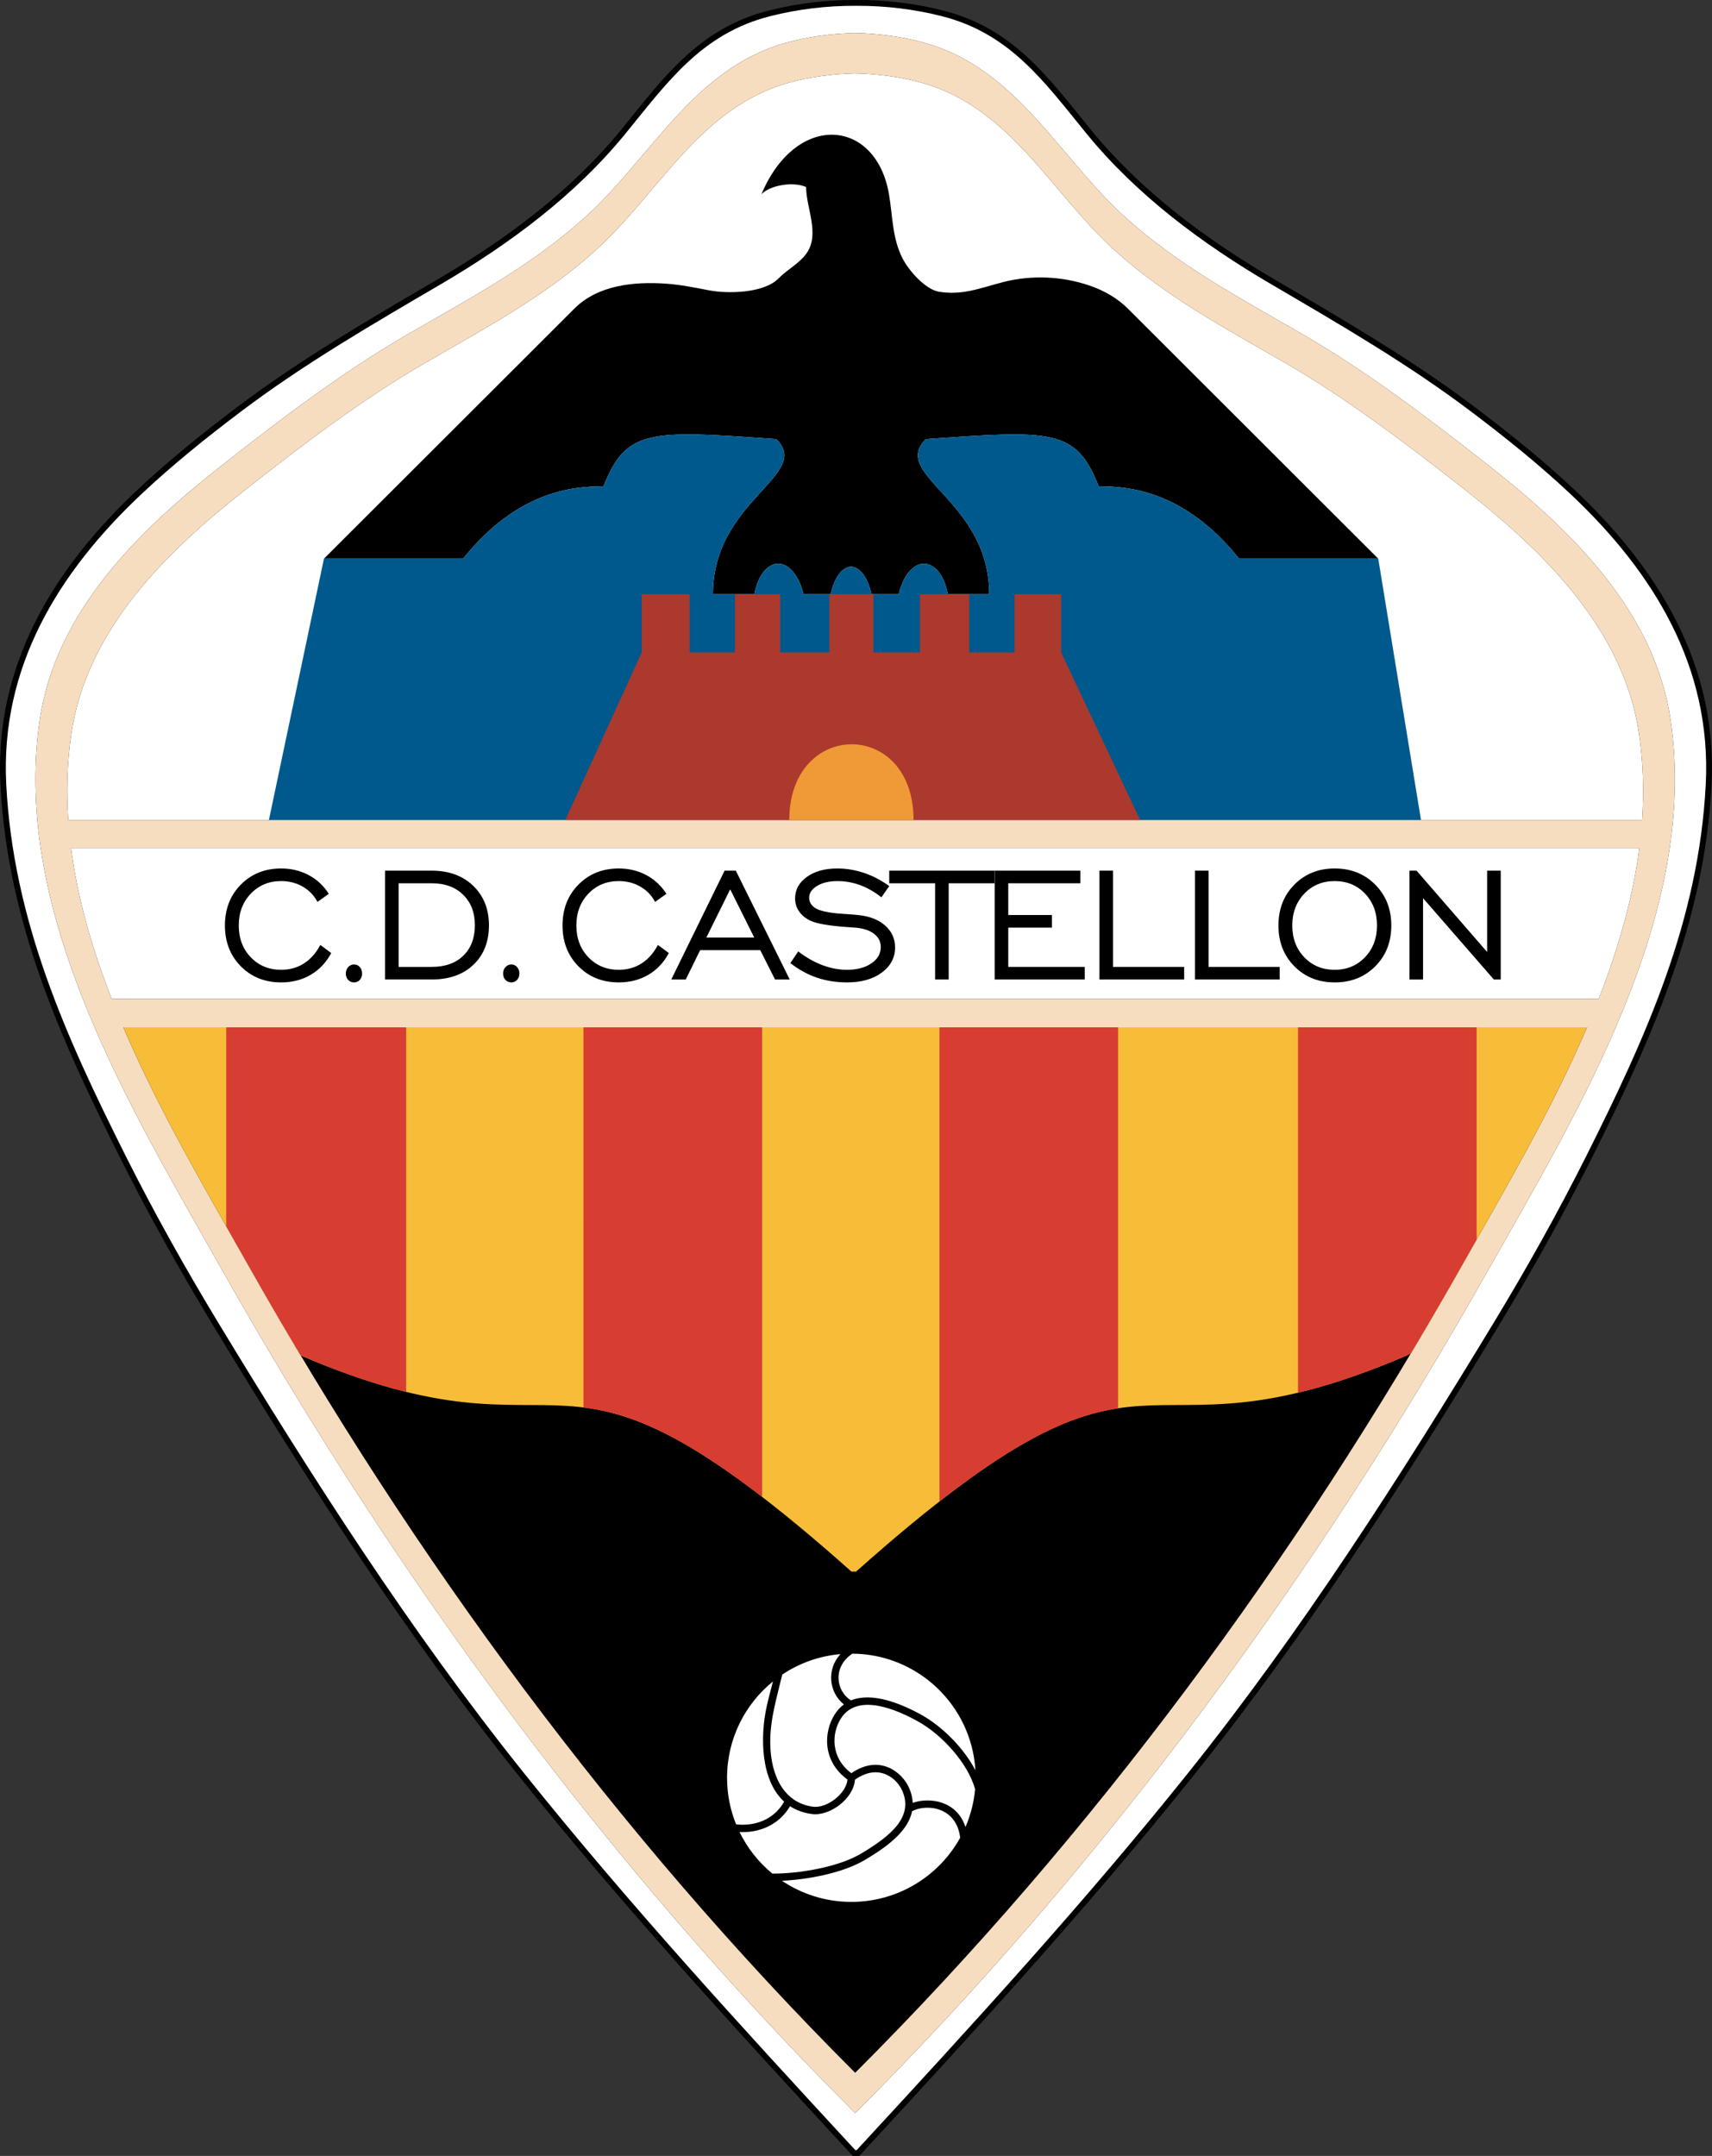 <?xml version="1.0" encoding="utf-8"?>
<!-- Generator: Adobe Illustrator 13.0.0, SVG Export Plug-In . SVG Version: 6.00 Build 14948)  -->
<!DOCTYPE svg PUBLIC "-//W3C//DTD SVG 1.0//EN" "http://www.w3.org/TR/2001/REC-SVG-20010904/DTD/svg10.dtd">
<svg version="1.0" id="Ebene_1" xmlns="http://www.w3.org/2000/svg" xmlns:xlink="http://www.w3.org/1999/xlink" x="0px" y="0px"
	 width="280.667px" height="353.403px" viewBox="0 0 280.667 353.403" enable-background="new 0 0 280.667 353.403"
	 xml:space="preserve">
<rect x="0" y="0" width="280.667" height="353.403" fill="#333333" stroke="none"/>
<path fill-rule="evenodd" clip-rule="evenodd" stroke="#000000" stroke-width="1.907" stroke-miterlimit="2.613" d="
	M140.447,352.45c18.67-20.207,37.279-40.496,54.471-61.992c18.482-23.113,34.67-48.391,49.988-73.674
	c5.385-8.889,10.467-17.955,15.127-27.246c9.836-19.609,18.463-38.625,19.609-60.96c0.988-19.223-8.537-34.773-22.191-47.61
	c-5.113-4.808-10.6-9.209-16.197-13.439c-10.309-7.793-21.449-14.261-32.832-20.923c-11.281-6.604-22.055-14.585-30.354-24.771
	c-6.916-8.489-12.504-16.37-23.719-19.197c-4.391-1.106-9.148-1.712-13.902-1.683h-0.227c-4.754-0.029-9.513,0.576-13.903,1.683
	c-11.215,2.827-16.802,10.708-23.719,19.197C94.3,32.02,83.527,40.001,72.245,46.605c-11.383,6.662-22.522,13.13-32.832,20.923
	c-5.597,4.23-11.083,8.632-16.196,13.439C9.56,93.804,0.036,109.355,1.024,128.578c1.148,22.335,9.773,41.351,19.61,60.96
	c4.66,9.291,9.741,18.357,15.126,27.246c15.318,25.283,31.506,50.561,49.989,73.674c17.191,21.496,35.8,41.785,54.471,61.992
	H140.447L140.447,352.45z"/>
<path fill-rule="evenodd" clip-rule="evenodd" fill="#FFFFFF" d="M140.22,352.45c-18.671-20.207-37.279-40.496-54.471-61.992
	c-18.483-23.113-34.671-48.391-49.989-73.674c-5.385-8.889-10.466-17.955-15.126-27.244c-9.837-19.611-18.462-38.627-19.61-60.962
	c-0.988-19.223,8.536-34.773,22.192-47.61c5.113-4.808,10.6-9.209,16.196-13.439c10.31-7.793,21.449-14.261,32.832-20.923
	C83.527,40.001,94.3,32.02,102.598,21.834c6.917-8.489,12.504-16.37,23.719-19.197c4.391-1.106,9.149-1.711,13.903-1.683h0.227
	c4.754-0.028,9.512,0.576,13.902,1.683c11.215,2.827,16.803,10.708,23.719,19.197c8.299,10.186,19.072,18.167,30.354,24.771
	c11.383,6.662,22.523,13.13,32.832,20.923c5.598,4.23,11.084,8.632,16.197,13.439c13.654,12.837,23.18,28.388,22.191,47.61
	c-1.146,22.335-9.773,41.351-19.609,60.962c-4.66,9.289-9.742,18.355-15.127,27.244c-15.318,25.283-31.506,50.561-49.988,73.674
	c-17.191,21.496-35.801,41.785-54.471,61.992H140.22L140.22,352.45z M140.175,346.411c40.689-40.633,75.387-87.854,103.609-137.877
	c14.924-26.455,34.783-58.657,30.102-90.492c-2.617-17.805-16.215-31.046-29.75-41.673c-9.838-7.723-19.842-15.349-30.684-21.627
	c-10.145-5.875-20.152-11.165-28.934-19.095c-10.914-9.854-17.814-24.414-32.986-28.638c-3.295-0.917-7.242-1.509-11.356-1.603
	h0.043c-4.113,0.094-8.063,0.686-11.355,1.603c-15.173,4.224-22.074,18.784-32.986,28.638c-8.782,7.93-18.79,13.22-28.935,19.095
	C56.1,61.02,46.097,68.646,36.26,76.369C22.723,86.996,9.127,100.237,6.509,118.042c-4.681,31.835,15.178,64.037,30.103,90.492
	c28.222,50.023,62.919,97.244,103.608,137.877H140.175L140.175,346.411z"/>
<path fill-rule="evenodd" clip-rule="evenodd" fill="#FFFFFF" d="M269.208,134.404c0.32-4.7,0.186-9.414-0.506-14.119
	c-2.516-17.114-15.586-29.842-28.598-40.057c-9.455-7.423-19.07-14.753-29.492-20.788c-9.752-5.647-19.371-10.731-27.813-18.354
	c-10.49-9.472-17.123-23.468-31.707-27.526c-3.166-0.882-6.961-1.45-10.916-1.541h0.042c-3.954,0.091-7.751,0.659-10.916,1.541
	c-14.585,4.059-21.218,18.055-31.707,27.526c-8.441,7.623-18.063,12.707-27.813,18.354c-10.422,6.035-20.037,13.365-29.492,20.788
	c-13.012,10.215-26.08,22.942-28.598,40.057c-0.691,4.705-0.826,9.419-0.505,14.119H269.208L269.208,134.404z"/>
<path fill-rule="evenodd" clip-rule="evenodd" fill="#FFFFFF" d="M262.091,163.741c3.166-8.103,5.58-16.388,6.66-24.736H11.643
	c1.08,8.35,3.494,16.636,6.662,24.737L262.091,163.741L262.091,163.741z"/>
<path fill-rule="evenodd" clip-rule="evenodd" fill="#F7DDBF" d="M140.22,346.411c-40.689-40.633-75.387-87.854-103.608-137.877
	c-14.925-26.455-34.783-58.657-30.103-90.492c2.618-17.805,16.214-31.046,29.751-41.673c9.837-7.723,19.84-15.349,30.683-21.627
	c10.145-5.875,20.152-11.165,28.935-19.095c10.912-9.854,17.813-24.414,32.986-28.638c3.293-0.917,7.242-1.509,11.355-1.603h-0.043
	c4.114,0.094,8.062,0.686,11.356,1.603c15.172,4.224,22.072,18.784,32.986,28.638c8.781,7.93,18.789,13.22,28.934,19.095
	c10.842,6.278,20.846,13.904,30.684,21.627c13.535,10.627,27.133,23.868,29.75,41.673c4.682,31.835-15.178,64.037-30.102,90.492
	c-28.223,50.023-62.92,97.244-103.609,137.877H140.22L140.22,346.411z M262.091,163.741c3.166-8.103,5.58-16.388,6.66-24.736H11.643
	c1.08,8.35,3.494,16.636,6.662,24.737L262.091,163.741L262.091,163.741z M269.208,134.404c0.32-4.7,0.186-9.414-0.506-14.119
	c-2.516-17.114-15.586-29.842-28.598-40.057c-9.455-7.423-19.07-14.753-29.492-20.788c-9.752-5.647-19.371-10.731-27.813-18.354
	c-10.49-9.472-17.123-23.468-31.707-27.526c-3.166-0.882-6.961-1.45-10.916-1.541h0.042c-3.954,0.091-7.751,0.659-10.916,1.541
	c-14.585,4.059-21.218,18.055-31.707,27.526c-8.441,7.623-18.063,12.707-27.813,18.354c-10.422,6.035-20.037,13.365-29.492,20.788
	c-13.012,10.215-26.08,22.942-28.598,40.057c-0.691,4.705-0.826,9.419-0.505,14.119H269.208L269.208,134.404z M260.179,168.402
	H20.216l0,0c5.895,13.769,13.676,26.927,20.412,38.866c27.127,48.084,60.479,93.473,99.591,132.531h-0.043
	c39.112-39.059,72.464-84.447,99.591-132.531C246.503,195.329,254.285,182.17,260.179,168.402L260.179,168.402L260.179,168.402z"/>
<path fill-rule="evenodd" clip-rule="evenodd" fill="#F7BD38" d="M230.621,222.196c-46.986,20.16-39.346-9.928-90.275,35.422h-0.762
	c-50.93-45.35-43.291-15.262-90.277-35.422l-0.264-0.436c-2.867-4.801-5.673-9.633-8.414-14.492
	c-6.736-11.939-14.518-25.098-20.412-38.866h239.963c-5.895,13.769-13.676,26.927-20.412,38.866
	c-2.756,4.885-5.576,9.74-8.459,14.566L230.621,222.196L230.621,222.196z"/>
<path fill-rule="evenodd" clip-rule="evenodd" fill="#D83D31" d="M66.583,228.163c-4.848-1.193-10.493-3.057-17.277-5.967
	l-0.264-0.436c-2.867-4.801-5.673-9.633-8.414-14.492c-1.154-2.047-2.339-4.129-3.541-6.244l-0.001-32.622
	c7.789,0,17.895,0,29.497,0V228.163L66.583,228.163z"/>
<path fill-rule="evenodd" clip-rule="evenodd" fill="#D83D31" d="M124.942,245.37c-13.788-10.621-21.953-13.732-29.285-14.656
	l-0.001-62.312c9.429,0,19.285,0,29.285,0L124.942,245.37L124.942,245.37z"/>
<path fill-rule="evenodd" clip-rule="evenodd" fill="#D83D31" d="M183.298,230.848c-7.262,1.105-15.523,4.531-29.285,15.275v-77.722
	c9.986,0,19.842,0,29.285,0V230.848L183.298,230.848z"/>
<path fill-rule="evenodd" clip-rule="evenodd" fill="#D83D31" d="M242.082,203.184c-0.781,1.377-1.555,2.738-2.314,4.084
	c-2.756,4.885-5.576,9.74-8.459,14.566l-0.688,0.361c-7.041,3.021-12.855,4.914-17.824,6.102v-59.896c11.424,0,21.439,0,29.285,0
	V203.184L242.082,203.184z"/>
<path fill-rule="evenodd" clip-rule="evenodd" d="M158.205,47.821c2.09-0.319,4.059-1.028,6.34-1.603
	c4.588-1.156,9.563-0.945,14.033,0.578c2.33,0.793,4.561,2.031,6.313,3.781c0.006,0.005,41.063,41.006,41.063,41.006H203.14
	c-8.914-11.126-18.037-11.867-23.025-11.867c-3.713-9.431-7.533-9.219-28.33-7.735c-5.941,5.934,10.398,9.96,10.398,25.431h-6.791
	c-1.273-6.57-6.367-6.781-8.063,0h-4.457c-0.637-2.968-2.017-4.504-3.396-4.53h0.106c-1.379,0.026-2.759,1.563-3.396,4.53h-4.456
	c-1.698-6.781-6.791-6.57-8.064,0h-6.791c0-15.471,16.341-19.497,10.399-25.431c-20.797-1.483-24.617-1.695-28.331,7.735
	c-4.987,0-14.111,0.741-23.024,11.867H53.108L94.17,50.578c3.881-3.875,9.828-4.442,15.026-4.08
	c2.416,0.167,4.737,0.657,7.106,1.104c3.06,0.576,8.958,0.466,11.319-1.955c1.441-1.478,3.535-2.513,4.687-4.242
	c2.095-3.146-0.152-7.34-0.153-10.746c-2.017-0.913-5.782-0.371-7.321,1.166c5.729-13.563,18.78-12.396,20.903-0.001
	c0.615,3.594,0.521,7.182,2.221,10.527c1.002,1.973,3.721,5.101,5.979,5.468C155.484,48.069,156.869,48.024,158.205,47.821
	L158.205,47.821z"/>
<path fill-rule="evenodd" clip-rule="evenodd" fill="#00598C" d="M225.953,91.583H203.14c-8.914-11.126-18.037-11.867-23.025-11.867
	c-3.713-9.431-7.533-9.219-28.33-7.735c-5.941,5.934,10.398,9.96,10.398,25.431h-6.791c-1.273-6.57-6.367-6.781-8.063,0h-4.457
	c-0.637-2.968-2.017-4.504-3.396-4.53h0.106c-1.379,0.026-2.759,1.563-3.396,4.53h-4.456c-1.698-6.781-6.791-6.57-8.064,0h-6.791
	c0-15.471,16.341-19.497,10.399-25.431c-20.797-1.483-24.617-1.695-28.331,7.735c-4.987,0-14.111,0.741-23.024,11.867H53.108
	l-9.019,42.82h188.867L225.953,91.583L225.953,91.583z"/>
<polygon fill-rule="evenodd" clip-rule="evenodd" fill="#AC392D" points="105.206,106.947 105.206,97.412 113.057,97.412 
	113.057,106.947 120.485,106.947 120.485,97.412 127.913,97.412 127.913,106.947 135.976,106.947 135.976,97.412 143.191,97.412 
	143.191,106.947 150.83,106.947 150.83,97.412 158.894,97.412 158.894,106.947 166.322,106.947 166.322,97.412 173.962,97.412 
	173.962,106.947 186.906,134.404 92.685,134.404 105.206,106.947 "/>
<path fill-rule="evenodd" clip-rule="evenodd" fill="#F09937" d="M129.398,134.404c0-16.438,20.371-16.62,20.371,0H129.398
	L129.398,134.404z"/>
<path fill-rule="evenodd" clip-rule="evenodd" d="M52.515,154.897l1.787,1.326c-0.819,1.545-1.939,2.735-3.36,3.566
	c-1.421,0.832-3.036,1.248-4.846,1.248c-2.671,0-4.876-0.879-6.614-2.639c-1.738-1.759-2.607-3.989-2.607-6.689
	c0-2.713,0.871-4.947,2.614-6.707s3.943-2.64,6.602-2.64c1.646,0,3.148,0.36,4.504,1.079c1.356,0.72,2.459,1.746,3.31,3.077
	l-1.857,1.327c-0.56-1.068-1.367-1.905-2.423-2.51s-2.234-0.906-3.536-0.906c-2.004,0-3.661,0.688-4.976,2.063
	c-1.313,1.374-1.97,3.113-1.97,5.217c0,2.103,0.656,3.839,1.97,5.208c1.314,1.37,2.972,2.055,4.976,2.055
	c1.399,0,2.643-0.345,3.729-1.035C50.905,157.247,51.803,156.234,52.515,154.897L52.515,154.897z"/>
<path fill-rule="evenodd" clip-rule="evenodd" d="M58.044,158.098c0.374,0,0.688,0.139,0.939,0.418
	c0.251,0.278,0.377,0.638,0.377,1.076c0,0.418-0.126,0.763-0.377,1.036c-0.252,0.272-0.565,0.409-0.939,0.409
	c-0.386,0-0.707-0.137-0.964-0.409c-0.258-0.273-0.386-0.618-0.386-1.036c0-0.429,0.132-0.784,0.395-1.068
	C57.351,158.24,57.669,158.098,58.044,158.098L58.044,158.098z"/>
<path fill-rule="evenodd" clip-rule="evenodd" d="M70.781,142.721c2.813,0,5.079,0.83,6.799,2.488
	c1.72,1.659,2.579,3.819,2.579,6.48c0,2.682-0.847,4.832-2.538,6.447c-1.693,1.616-3.973,2.424-6.84,2.424h-7.652v-17.84H70.781
	L70.781,142.721z M70.781,144.787h-5.424v13.709h5.424c2.195,0,3.922-0.615,5.182-1.847c1.258-1.231,1.888-2.895,1.888-4.991
	c0-2.064-0.64-3.726-1.92-4.984C74.649,145.417,72.933,144.787,70.781,144.787L70.781,144.787z"/>
<path fill-rule="evenodd" clip-rule="evenodd" d="M83.828,158.098c0.374,0,0.688,0.139,0.939,0.418
	c0.251,0.278,0.378,0.638,0.378,1.076c0,0.418-0.127,0.763-0.378,1.036c-0.252,0.272-0.565,0.409-0.939,0.409
	c-0.386,0-0.707-0.137-0.964-0.409c-0.257-0.273-0.385-0.618-0.385-1.036c0-0.429,0.131-0.784,0.394-1.068
	S83.453,158.098,83.828,158.098L83.828,158.098z"/>
<path fill-rule="evenodd" clip-rule="evenodd" d="M107.862,154.897l1.787,1.326c-0.818,1.545-1.939,2.735-3.36,3.566
	c-1.421,0.832-3.036,1.248-4.846,1.248c-2.671,0-4.875-0.879-6.614-2.639c-1.739-1.759-2.608-3.989-2.608-6.689
	c0-2.713,0.872-4.947,2.615-6.707s3.944-2.64,6.603-2.64c1.646,0,3.147,0.36,4.503,1.079c1.355,0.72,2.459,1.746,3.31,3.077
	l-1.857,1.327c-0.56-1.068-1.367-1.905-2.422-2.51c-1.056-0.604-2.235-0.906-3.537-0.906c-2.003,0-3.662,0.688-4.976,2.063
	c-1.313,1.374-1.97,3.113-1.97,5.217c0,2.103,0.656,3.839,1.97,5.208c1.313,1.37,2.973,2.055,4.976,2.055
	c1.399,0,2.643-0.345,3.729-1.035C106.251,157.247,107.151,156.234,107.862,154.897L107.862,154.897z"/>
<path fill-rule="evenodd" clip-rule="evenodd" d="M110.048,160.561l8.74-17.84h1.842l8.836,17.84h-2.407l-2.423-4.808h-9.854
	l-2.358,4.808H110.048L110.048,160.561z M115.799,153.688h7.852l-3.941-7.91L115.799,153.688L115.799,153.688z"/>
<path fill-rule="evenodd" clip-rule="evenodd" d="M129.572,157.874l1.293-1.921c1.259,0.979,2.569,1.728,3.932,2.244
	c1.361,0.517,2.709,0.775,4.044,0.775c1.646,0,2.983-0.35,4.011-1.05c1.029-0.699,1.543-1.598,1.543-2.696
	c0-0.871-0.369-1.59-1.105-2.154c-0.738-0.565-1.758-0.901-3.06-1.009c-0.313-0.032-0.765-0.064-1.356-0.097
	c-2.928-0.204-4.924-0.548-5.989-1.031c-0.829-0.397-1.459-0.911-1.89-1.539c-0.43-0.628-0.646-1.334-0.646-2.118
	c0-1.429,0.641-2.604,1.922-3.529c1.28-0.923,2.944-1.386,4.99-1.386c1.486,0,2.952,0.244,4.4,0.73s2.823,1.207,4.126,2.159
	l-1.295,1.839c-1.1-0.882-2.253-1.546-3.464-1.992s-2.457-0.669-3.738-0.669c-1.345,0-2.454,0.261-3.325,0.782
	c-0.872,0.521-1.309,1.176-1.309,1.961c0,0.313,0.07,0.597,0.21,0.855c0.141,0.258,0.355,0.5,0.646,0.726
	c0.732,0.55,2.315,0.9,4.75,1.051c1.119,0.064,1.986,0.134,2.601,0.21c1.808,0.204,3.241,0.786,4.296,1.745
	c1.057,0.959,1.584,2.14,1.584,3.54c0,1.67-0.725,3.044-2.172,4.122c-1.449,1.077-3.347,1.615-5.694,1.615
	c-1.776,0-3.427-0.26-4.95-0.778S130.951,158.946,129.572,157.874L129.572,157.874z"/>
<polygon fill-rule="evenodd" clip-rule="evenodd" points="153.302,160.561 153.302,144.787 145.781,144.787 145.781,142.721 
	163.05,142.721 163.05,144.787 155.529,144.787 155.529,160.561 153.302,160.561 "/>
<polygon fill-rule="evenodd" clip-rule="evenodd" points="163.068,160.561 163.068,142.721 177.115,142.721 177.115,144.787 
	165.296,144.787 165.296,149.993 172.458,149.993 172.458,152.058 165.296,152.058 165.296,158.496 177.83,158.496 177.83,160.561 
	163.068,160.561 "/>
<polygon fill-rule="evenodd" clip-rule="evenodd" points="180.246,160.561 180.246,142.721 182.474,142.721 182.474,158.496 
	194.132,158.496 194.132,160.561 180.246,160.561 "/>
<polygon fill-rule="evenodd" clip-rule="evenodd" points="195.906,160.561 195.906,142.721 198.134,142.721 198.134,158.496 
	209.792,158.496 209.792,160.561 195.906,160.561 "/>
<path fill-rule="evenodd" clip-rule="evenodd" d="M218.816,161.038c-2.672,0-4.879-0.879-6.617-2.639
	c-1.74-1.759-2.609-3.989-2.609-6.689c0-2.713,0.873-4.947,2.617-6.707s3.949-2.64,6.609-2.64c2.672,0,4.885,0.883,6.641,2.648
	c1.756,1.764,2.635,3.997,2.635,6.698c0,2.7-0.875,4.931-2.627,6.689C223.714,160.159,221.498,161.038,218.816,161.038
	L218.816,161.038z M218.8,158.972c2.002,0,3.66-0.685,4.973-2.055c1.314-1.369,1.971-3.105,1.971-5.208
	c0-2.114-0.654-3.856-1.963-5.226c-1.307-1.37-2.967-2.054-4.98-2.054c-2.002,0-3.66,0.688-4.973,2.063
	c-1.314,1.374-1.971,3.113-1.971,5.217c0,2.103,0.656,3.839,1.971,5.208C215.14,158.288,216.798,158.972,218.8,158.972
	L218.8,158.972z"/>
<polygon fill-rule="evenodd" clip-rule="evenodd" points="231.07,160.561 231.07,142.721 232.232,142.721 243.802,156.053 
	243.802,142.721 246.031,142.721 246.031,160.561 244.9,160.561 233.298,147.229 233.298,160.561 231.07,160.561 "/>
<path fill-rule="evenodd" clip-rule="evenodd" fill="#FFFFFF" d="M128.552,295.327c-3.906-3.553-3.918-10.771-2.869-15.566
	c0.291-1.336,0.659-2.645,1.037-4.137c-4.592,3.73-7.525,9.418-7.525,15.791c0,2.699,0.525,5.271,1.479,7.629
	c0.347,0.045,0.7,0.07,1.059,0.07C124.75,299.114,127.213,297.721,128.552,295.327L128.552,295.327z"/>
<path fill-rule="evenodd" clip-rule="evenodd" fill="#FFFFFF" d="M149.529,296.883c-0.668,3.41-4.32,5.967-7.762,8.016
	c-3.546,2.111-9.266,3.203-13.568,3.402c3.248,2.184,7.16,3.461,11.37,3.461c7.685,0,14.374-4.248,17.845-10.52
	C156.804,296.223,152.027,295.633,149.529,296.883L149.529,296.883z"/>
<path fill-rule="evenodd" clip-rule="evenodd" fill="#FFFFFF" d="M126.619,307.122c4.25,0.035,10.783-1.035,14.527-3.264
	c4.838-2.885,8.6-5.961,6.813-10.227c-0.902-2.156-3.904-4.65-7.796-1.898c-0.249,3.184-4.185,5.994-7.011,5.631
	c-1.432-0.184-2.632-0.635-3.632-1.287c-1.588,2.709-4.432,4.248-7.787,4.248c-0.165,0-0.33-0.004-0.493-0.014
	C122.527,302.952,124.371,305.274,126.619,307.122L126.619,307.122z"/>
<path fill-rule="evenodd" clip-rule="evenodd" fill="#FFFFFF" d="M139.516,278.735c3.37-1.395,8.042,0.418,11.601,2.402
	c3.359,1.877,6.869,5.375,8.791,9.047c-0.633-10.607-9.404-19.025-20.163-19.115C136.531,273.176,136.969,277.153,139.516,278.735
	L139.516,278.735z"/>
<path fill-rule="evenodd" clip-rule="evenodd" fill="#FFFFFF" d="M138.946,291.717c-4.171-3.039-3.915-7.82-2.12-10.66
	c0.44-0.697,0.953-1.244,1.523-1.664c-2.426-1.934-2.912-5.686-0.562-8.248c-3.511,0.305-6.77,1.496-9.545,3.355
	c-0.89,3.818-2.021,7.311-1.965,11.299c0.076,5.381,2.306,9.758,7.028,10.363C135.51,296.444,138.691,294.102,138.946,291.717
	L138.946,291.717z"/>
<path fill-rule="evenodd" clip-rule="evenodd" fill="#FFFFFF" d="M159.859,293.286c-1.162-4.209-5.342-8.863-9.334-11.09
	c-4.922-2.746-10.306-4.238-12.674-0.49c-1.521,2.402-1.73,6.375,1.716,8.963c4.687-3.23,8.429-0.088,9.511,2.496
	c0.348,0.828,0.521,1.615,0.553,2.363c2.768-0.971,7.262-0.346,8.645,3.965C159.113,297.561,159.66,295.473,159.859,293.286
	L159.859,293.286z"/>
</svg>
